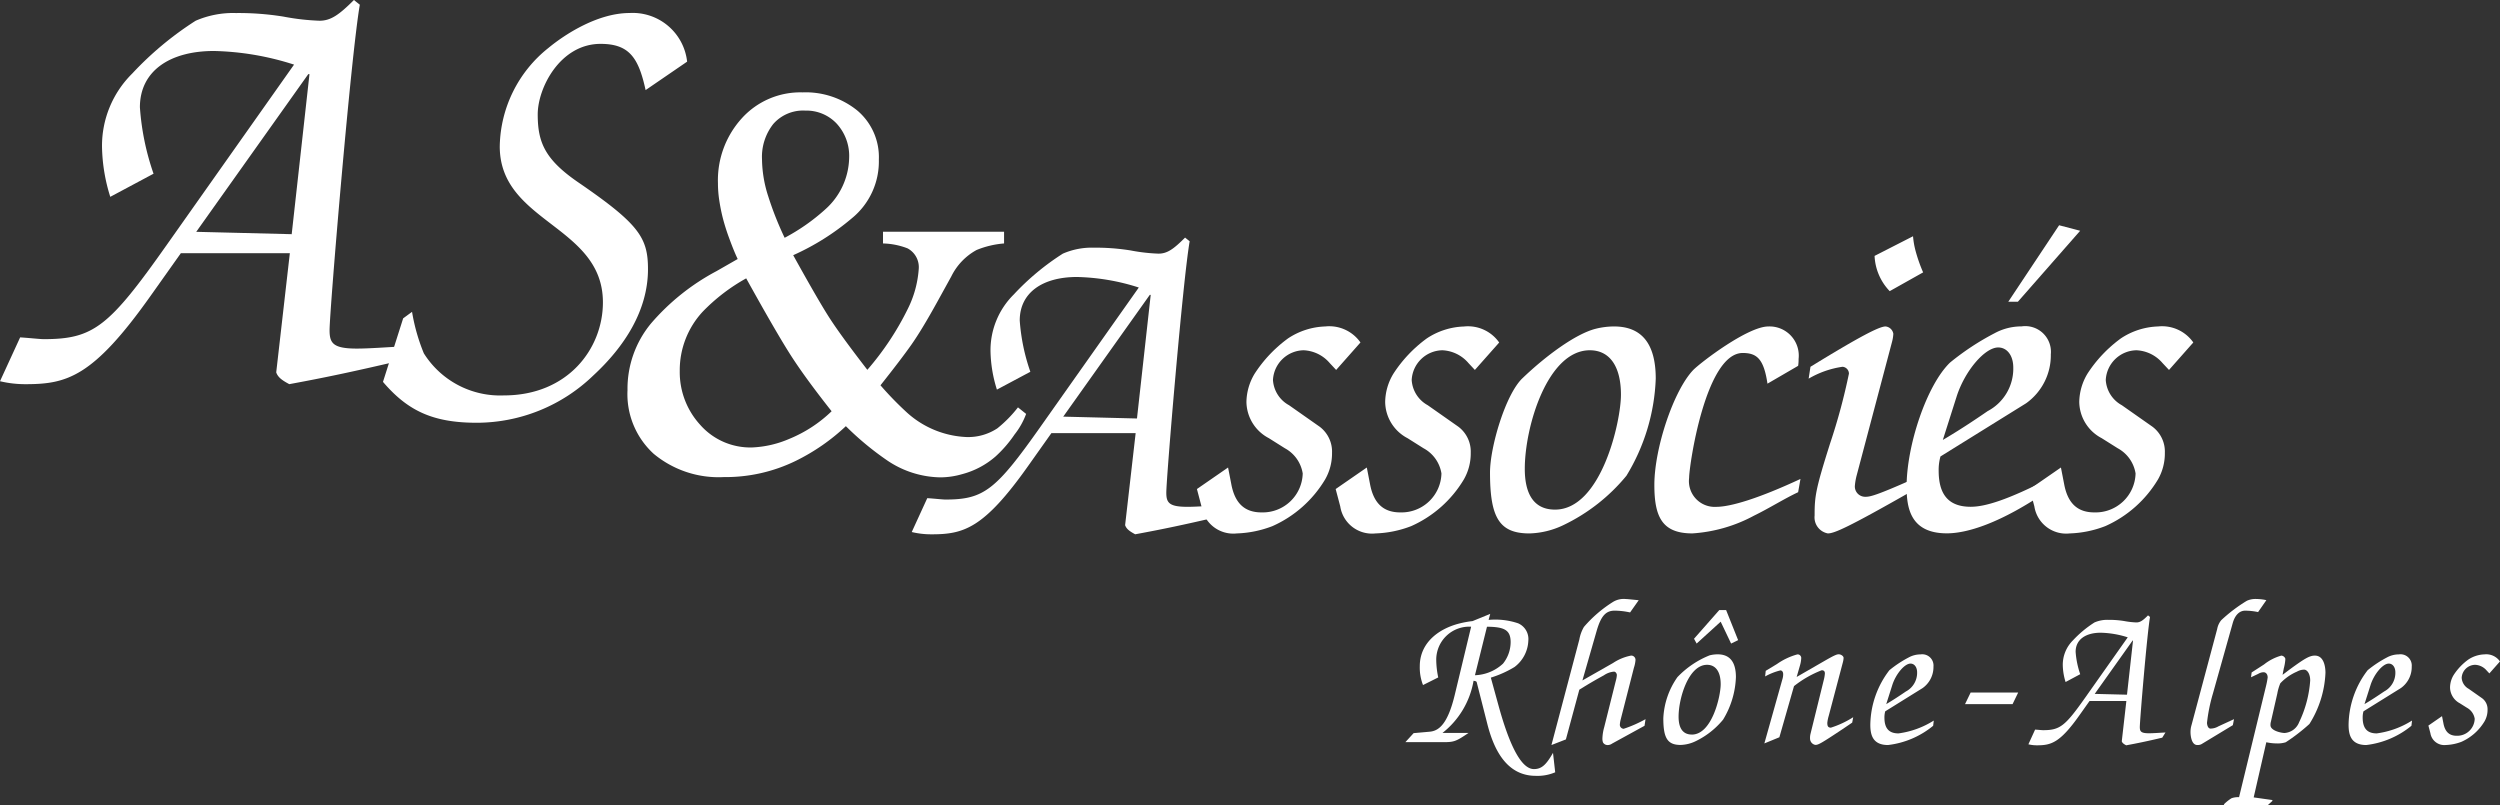 <svg xmlns="http://www.w3.org/2000/svg" xmlns:xlink="http://www.w3.org/1999/xlink" width="211.93" height="68.257" viewBox="0 0 211.93 68.257">
  <rect x="0" y="0" width="211.93" height="68.257" fill="#333333" stroke="none"/>
  <defs>
    <clipPath id="clip-path">
      <rect id="Rectangle_416" data-name="Rectangle 416" width="211.93" height="68.257" fill="#fff"/>
    </clipPath>
  </defs>
  <g id="Groupe_27" data-name="Groupe 27" clip-path="url(#clip-path)">
    <path id="Tracé_2" data-name="Tracé 2" d="M234.206,104.926a3.678,3.678,0,0,0,2.379-.985,2.938,2.938,0,0,0,.646-1.819c0-1.054-.56-1.292-2.005-1.309Zm-.324-4.114a2.8,2.8,0,0,0-2.958,2.8,7.482,7.482,0,0,0,.169,1.5l-1.29.646a4.085,4.085,0,0,1-.274-1.6c0-1.988,1.6-3.178,3.366-3.621a8.052,8.052,0,0,1,1.106-.2l1.5-.614-.138.512a6.079,6.079,0,0,1,2.5.288,1.452,1.452,0,0,1,.867,1.48,2.923,2.923,0,0,1-1.172,2.226,8.9,8.9,0,0,1-2.007.9l.646,2.347c.85,3.094,1.854,5.406,3.009,5.406.646,0,1.037-.357,1.616-1.378l.186,1.65a3.8,3.8,0,0,1-1.649.3c-2.6,0-3.621-2.48-4.114-4.436l-.886-3.485c-.015-.1-.151-.121-.272-.136a7.161,7.161,0,0,1-2.634,4.42h2.21c-1.037.7-1.21.782-2.109.782h-3.247l.7-.765,1.359-.121c.782-.067,1.529-.646,2.125-3.111Z" transform="translate(-109.171 -47.685)" fill="#fff"/>
    <path id="Tracé_3" data-name="Tracé 3" d="M257.262,102.738a4.19,4.19,0,0,1,1.532-.629.363.363,0,0,1,.372.374,2.751,2.751,0,0,1-.136.663l-1.121,4.386a2.435,2.435,0,0,0-.069.409.339.339,0,0,0,.324.374,10.674,10.674,0,0,0,1.853-.817l-.085.562-2.755,1.512a.634.634,0,0,1-.391.121.44.44,0,0,1-.376-.222.95.95,0,0,1-.05-.322,3.943,3.943,0,0,1,.153-.97l.986-3.943a2.1,2.1,0,0,0,.086-.477c0-.118-.1-.289-.24-.289a1.735,1.735,0,0,0-.85.306c-.9.493-1.463.834-2.091,1.225l-1.139,4.215-1.225.477,2.364-8.942a3.2,3.2,0,0,1,.391-1.072,10.8,10.8,0,0,1,2.448-2.109,1.734,1.734,0,0,1,1.089-.255c.153,0,.409.034,1.106.1l-.732,1.037A6.255,6.255,0,0,0,257.4,98.3c-.73,0-1.154.425-1.528,1.717l-1.207,4.2Z" transform="translate(-120.521 -46.534)" fill="#fff"/>
    <path id="Tracé_4" data-name="Tracé 4" d="M275.537,99.107l1.018,2.55-.594.29-.884-1.854-2.039,1.854-.221-.409,2.141-2.431Zm-2.908,10.556c1.718,0,2.448-3.265,2.448-4.267,0-1.037-.408-1.648-1.156-1.648-1.564,0-2.413,2.821-2.413,4.4,0,.782.238,1.512,1.121,1.512m-1.208-4.879a7.761,7.761,0,0,1,2.72-1.836,2.841,2.841,0,0,1,.68-.085c1,0,1.547.612,1.547,1.938a7.4,7.4,0,0,1-1.089,3.6,6.876,6.876,0,0,1-2.345,1.836,3.107,3.107,0,0,1-1.259.307c-1.121,0-1.461-.6-1.461-2.262a6.564,6.564,0,0,1,1.206-3.5" transform="translate(-129.211 -47.391)" fill="#fff"/>
    <path id="Tracé_5" data-name="Tracé 5" d="M286.626,113.855l1.529-5.44a1.418,1.418,0,0,0,.067-.426c0-.2-.1-.324-.236-.324a5.119,5.119,0,0,0-1.294.512l.05-.477.954-.577a5.544,5.544,0,0,1,1.733-.817.308.308,0,0,1,.324.3,2.61,2.61,0,0,1-.1.614l-.288,1,2.448-1.411c.8-.458.97-.51,1.121-.51.188,0,.408.153.408.3a1.581,1.581,0,0,1-.05.341l-1.208,4.574a3.167,3.167,0,0,0-.121.594c0,.237.037.41.307.41a8.1,8.1,0,0,0,1.888-.886l-.085.458-.63.428c-2.057,1.374-2.243,1.461-2.5,1.461a.548.548,0,0,1-.443-.51,1.446,1.446,0,0,1,.034-.409l1.139-4.625a2.879,2.879,0,0,0,.084-.508c0-.205-.1-.274-.272-.274a9.029,9.029,0,0,0-2.346,1.344l-1.24,4.336Z" transform="translate(-137.058 -50.833)" fill="#fff"/>
    <path id="Tracé_6" data-name="Tracé 6" d="M305.195,110.524c.577-.339,1.121-.7,1.666-1.071a1.788,1.788,0,0,0,.952-1.616c0-.458-.24-.748-.561-.748-.493,0-1.242.868-1.549,1.837Zm-.086.612a1.9,1.9,0,0,0-.067.527c0,.817.3,1.344,1.191,1.344a7.441,7.441,0,0,0,2.992-1.089l-.052.443a7.371,7.371,0,0,1-3.827,1.631c-1.359,0-1.5-.952-1.5-1.735a7.741,7.741,0,0,1,1.616-4.606,9.479,9.479,0,0,1,1.648-1.089,2.1,2.1,0,0,1,1-.253.954.954,0,0,1,1.089,1.035,2.189,2.189,0,0,1-.918,1.819Z" transform="translate(-145.295 -50.835)" fill="#fff"/>
    <path id="Tracé_7" data-name="Tracé 7" d="M319.7,112.5l-.477.985h4.03l.477-.985Z" transform="translate(-152.644 -53.794)" fill="#fff"/>
    <path id="Tracé_8" data-name="Tracé 8" d="M338.384,102.11h-.034l-3.213,4.522,2.737.069Zm-8.3,7.549c.272.017.561.05.68.05,1.428,0,1.869-.357,3.537-2.718l3.636-5.153a8.039,8.039,0,0,0-2.294-.391c-1.275,0-2.124.579-2.124,1.616a7.371,7.371,0,0,0,.389,1.9l-1.24.663a5.023,5.023,0,0,1-.238-1.428,2.919,2.919,0,0,1,.867-2.109,9.378,9.378,0,0,1,1.819-1.512,2.686,2.686,0,0,1,1.158-.221,7.98,7.98,0,0,1,1.359.1,6.808,6.808,0,0,0,1.037.119c.322,0,.56-.171.986-.6l.169.136c-.253,1.463-.865,8.791-.865,9.333,0,.376.1.527.782.527.341,0,.782-.034,1.393-.067l-.274.44c-1.24.292-2.038.46-3.057.648-.188-.1-.324-.188-.374-.341l.389-3.418H334.7l-.868,1.225c-1.648,2.329-2.4,2.534-3.586,2.534a3.037,3.037,0,0,1-.731-.086Z" transform="translate(-157.564 -47.81)" fill="#fff"/>
    <path id="Tracé_9" data-name="Tracé 9" d="M361.583,98.42a5.5,5.5,0,0,0-1.1-.119c-.393,0-.834.272-1.054,1.07l-1.683,5.986a13.973,13.973,0,0,0-.493,2.448c0,.151.067.493.3.493a1.338,1.338,0,0,0,.663-.188l1.327-.612-.1.51-2.584,1.564a.68.68,0,0,1-.427.119c-.525,0-.577-.884-.577-1.087a2.023,2.023,0,0,1,.085-.6l2.175-8.143a1.669,1.669,0,0,1,.341-.748,12.971,12.971,0,0,1,2.178-1.651,1.763,1.763,0,0,1,.8-.151,4.17,4.17,0,0,1,.851.1Z" transform="translate(-170.161 -46.534)" fill="#fff"/>
    <path id="Tracé_10" data-name="Tracé 10" d="M365.252,112.112a.99.99,0,0,0-.034.29c0,.475.936.661,1.191.661a1.427,1.427,0,0,0,1.24-.918,9.688,9.688,0,0,0,.936-3.535c0-.544-.238-.918-.527-.918a1.276,1.276,0,0,0-.594.169,4.251,4.251,0,0,0-1.411.987,4.064,4.064,0,0,0-.255.867Zm-.425-2.975a6.851,6.851,0,0,0,.153-.782c0-.237-.119-.442-.356-.442a.927.927,0,0,0-.443.136l-.612.29.052-.408,1.053-.68a4.147,4.147,0,0,1,1.463-.748.394.394,0,0,1,.339.255v.1a4.139,4.139,0,0,1-.134.75l-.1.525.562-.424c1.275-.935,1.717-1.207,2.175-1.207.765,0,.9.936.9,1.463a8.81,8.81,0,0,1-1.359,4.334,15.942,15.942,0,0,1-2.007,1.549,2.2,2.2,0,0,1-.732.1,4.293,4.293,0,0,1-.916-.1l-1.071,4.675,1.564.221.034.05-.017.034-.391.357h-3.655c-.033,0-.05-.05-.067-.067a3.524,3.524,0,0,1,.661-.527,1.67,1.67,0,0,1,.631-.086Z" transform="translate(-172.745 -50.926)" fill="#fff"/>
    <path id="Tracé_11" data-name="Tracé 11" d="M382.888,110.524c.577-.339,1.121-.7,1.666-1.071a1.788,1.788,0,0,0,.952-1.616c0-.458-.239-.748-.561-.748-.493,0-1.242.868-1.549,1.837Zm-.086.612a1.9,1.9,0,0,0-.067.527c0,.817.3,1.344,1.191,1.344a7.441,7.441,0,0,0,2.992-1.089l-.05.443a7.379,7.379,0,0,1-3.828,1.631c-1.359,0-1.5-.952-1.5-1.735a7.741,7.741,0,0,1,1.616-4.606,9.543,9.543,0,0,1,1.648-1.089,2.1,2.1,0,0,1,1-.253.954.954,0,0,1,1.089,1.035,2.189,2.189,0,0,1-.918,1.819Z" transform="translate(-182.446 -50.835)" fill="#fff"/>
    <path id="Tracé_12" data-name="Tracé 12" d="M399.671,107.921l-.238-.255a1.356,1.356,0,0,0-.97-.475,1.162,1.162,0,0,0-1.139,1.1,1.144,1.144,0,0,0,.594.936l1.139.8a1.154,1.154,0,0,1,.46.97,1.935,1.935,0,0,1-.255.985,4.329,4.329,0,0,1-1.955,1.735,4.06,4.06,0,0,1-1.327.272,1.193,1.193,0,0,1-1.308-1l-.171-.646,1.156-.8.119.609c.136.732.51,1.054,1.123,1.054a1.484,1.484,0,0,0,1.529-1.443,1.3,1.3,0,0,0-.665-.935l-.594-.374a1.543,1.543,0,0,1-.832-1.344,2.079,2.079,0,0,1,.306-1.054,4.91,4.91,0,0,1,1.24-1.307,2.625,2.625,0,0,1,1.377-.443,1.414,1.414,0,0,1,1.309.6Z" transform="translate(-188.642 -50.834)" fill="#fff"/>
    <path id="Tracé_13" data-name="Tracé 13" d="M26.235,6.283h-.1l-9.5,13.369,8.093.2ZM1.708,28.6c.805.05,1.66.15,2.011.15,4.221,0,5.529-1.055,10.453-8.042L24.927,5.478a23.73,23.73,0,0,0-6.784-1.156c-3.769,0-6.283,1.71-6.283,4.775a21.628,21.628,0,0,0,1.156,5.628L9.348,16.686a14.862,14.862,0,0,1-.7-4.223,8.614,8.614,0,0,1,2.563-6.23,27.688,27.688,0,0,1,5.377-4.476A7.979,7.979,0,0,1,20,1.106a23.834,23.834,0,0,1,4.02.3,19.711,19.711,0,0,0,3.067.351c.955,0,1.658-.5,2.916-1.757l.5.4c-.755,4.323-2.565,25.984-2.565,27.592,0,1.106.3,1.558,2.314,1.558,1,0,2.312-.1,4.121-.2l-.805,1.305c-3.669.855-6.031,1.357-9.046,1.911-.554-.3-.957-.554-1.106-1l1.154-10.1H15.33l-2.565,3.617C7.89,31.964,5.68,32.568,2.16,32.568A9.194,9.194,0,0,1,0,32.317Z" fill="#fff"/>
    <path id="Tracé_14" data-name="Tracé 14" d="M63.927,28l.754-.552a16.153,16.153,0,0,0,1,3.518,7.635,7.635,0,0,0,6.786,3.567c5.429,0,8.394-3.97,8.394-7.89,0-6.533-8.745-6.734-8.745-13.219a10.879,10.879,0,0,1,4.12-8.342c1.458-1.205,4.223-2.966,6.887-2.966A4.64,4.64,0,0,1,88,6.239l-3.52,2.411c-.6-2.762-1.4-3.918-3.818-3.918-3.418,0-5.327,3.719-5.327,5.979,0,2.364.6,3.821,3.468,5.782,5.126,3.517,5.879,4.673,5.879,7.338,0,3.517-2.011,6.584-4.623,9a14.249,14.249,0,0,1-9.9,4.02c-3.769,0-5.879-1.054-7.942-3.465Z" transform="translate(-29.751 -1.013)" fill="#fff"/>
    <path id="Tracé_15" data-name="Tracé 15" d="M118.667,24.956a6,6,0,0,0,2.061-4.386,4.051,4.051,0,0,0-1.053-2.91,3.515,3.515,0,0,0-2.664-1.108,3.362,3.362,0,0,0-2.712,1.131,4.5,4.5,0,0,0-.958,3,10.522,10.522,0,0,0,.533,3.151,27.158,27.158,0,0,0,1.386,3.5,16.82,16.82,0,0,0,3.408-2.377m-2.988,19.412a11.345,11.345,0,0,0,3.562-2.331q-2.192-2.772-3.412-4.664T112,30.772a15.766,15.766,0,0,0-3.677,2.816,7.292,7.292,0,0,0-1.955,5.034,6.614,6.614,0,0,0,1.724,4.558,5.663,5.663,0,0,0,4.422,1.927,8.883,8.883,0,0,0,3.165-.738m-4.4-15.236c-.2-.416-.435-.983-.7-1.708a17.921,17.921,0,0,1-.558-1.754c-.125-.493-.224-.989-.3-1.49a9.657,9.657,0,0,1-.115-1.464,7.81,7.81,0,0,1,2.026-5.517,6.687,6.687,0,0,1,5.139-2.193,6.952,6.952,0,0,1,4.656,1.545,5.175,5.175,0,0,1,1.819,4.156,6.216,6.216,0,0,1-2.306,4.986,20.81,20.81,0,0,1-4.955,3.115q2.047,3.7,3.013,5.218t3.272,4.5A24.082,24.082,0,0,0,125.68,33.4a8.962,8.962,0,0,0,.945-3.393,1.811,1.811,0,0,0-.945-1.777,6.189,6.189,0,0,0-2.082-.416v-.993h10.263v.993a7.753,7.753,0,0,0-2.329.554,5.13,5.13,0,0,0-2.143,2.239L128.18,32.8q-1.3,2.354-2.178,3.6t-2.618,3.439a27.735,27.735,0,0,0,2.12,2.195,8.027,8.027,0,0,0,5.174,2.191,4.491,4.491,0,0,0,2.613-.738,10.617,10.617,0,0,0,1.748-1.777l.692.554a6.329,6.329,0,0,1-.979,1.742,10.383,10.383,0,0,1-1.606,1.859,7.022,7.022,0,0,1-2.818,1.5,6.709,6.709,0,0,1-1.863.278,8.249,8.249,0,0,1-4.472-1.409,24.869,24.869,0,0,1-3.543-2.931,17.324,17.324,0,0,1-4.226,2.931,13.586,13.586,0,0,1-6.132,1.386,8.6,8.6,0,0,1-5.935-1.975,6.842,6.842,0,0,1-2.218-5.39,8.679,8.679,0,0,1,1.98-5.644,19.132,19.132,0,0,1,5.551-4.443Z" transform="translate(-48.744 -7.176)" fill="#fff"/>
    <path id="Tracé_16" data-name="Tracé 16" d="M168.37,43.453h-.077l-7.338,10.324,6.251.157ZM149.428,60.688c.621.038,1.283.117,1.552.117,3.263,0,4.269-.817,8.074-6.211l8.306-11.762a18.3,18.3,0,0,0-5.239-.893c-2.91,0-4.854,1.321-4.854,3.688a16.724,16.724,0,0,0,.9,4.347l-2.835,1.512a11.453,11.453,0,0,1-.543-3.258,6.652,6.652,0,0,1,1.98-4.814,21.219,21.219,0,0,1,4.152-3.454,6.136,6.136,0,0,1,2.639-.506,18.435,18.435,0,0,1,3.105.234,15.233,15.233,0,0,0,2.369.272c.736,0,1.281-.389,2.249-1.361l.389.313c-.581,3.337-1.98,20.066-1.98,21.31,0,.853.234,1.2,1.787,1.2.776,0,1.785-.077,3.182-.155l-.621,1.01c-2.834.66-4.658,1.047-6.987,1.474-.425-.232-.736-.427-.853-.776l.893-7.8h-7.142l-1.98,2.795c-3.764,5.317-5.472,5.783-8.191,5.783a7.008,7.008,0,0,1-1.668-.194Z" transform="translate(-70.822 -18.458)" fill="#fff"/>
    <path id="Tracé_17" data-name="Tracé 17" d="M206.248,56.722l-.544-.583a3.088,3.088,0,0,0-2.212-1.085,2.652,2.652,0,0,0-2.6,2.521,2.616,2.616,0,0,0,1.359,2.135l2.6,1.825a2.638,2.638,0,0,1,1.048,2.212A4.444,4.444,0,0,1,205.316,66a9.875,9.875,0,0,1-4.465,3.96,9.163,9.163,0,0,1-3.027.621,2.728,2.728,0,0,1-2.991-2.29l-.387-1.474,2.64-1.825.272,1.4c.31,1.669,1.166,2.406,2.561,2.406a3.39,3.39,0,0,0,3.495-3.3A2.958,2.958,0,0,0,201.9,63.36l-1.357-.855a3.518,3.518,0,0,1-1.9-3.067,4.762,4.762,0,0,1,.7-2.406,11.3,11.3,0,0,1,2.835-2.99,6.043,6.043,0,0,1,3.144-1.007,3.231,3.231,0,0,1,2.988,1.357Z" transform="translate(-92.98 -25.361)" fill="#fff"/>
    <path id="Tracé_18" data-name="Tracé 18" d="M228.785,56.722l-.544-.583a3.088,3.088,0,0,0-2.212-1.085,2.652,2.652,0,0,0-2.6,2.521,2.619,2.619,0,0,0,1.357,2.135l2.6,1.825a2.638,2.638,0,0,1,1.048,2.212A4.423,4.423,0,0,1,227.853,66a9.862,9.862,0,0,1-4.463,3.96,9.175,9.175,0,0,1-3.029.621,2.725,2.725,0,0,1-2.988-2.29l-.389-1.474,2.64-1.825.272,1.4c.311,1.669,1.166,2.406,2.563,2.406a3.388,3.388,0,0,0,3.493-3.3,2.952,2.952,0,0,0-1.514-2.134l-1.357-.855a3.515,3.515,0,0,1-1.9-3.067,4.742,4.742,0,0,1,.7-2.406,11.275,11.275,0,0,1,2.833-2.99,6.049,6.049,0,0,1,3.144-1.007,3.231,3.231,0,0,1,2.988,1.357Z" transform="translate(-103.757 -25.361)" fill="#fff"/>
    <path id="Tracé_19" data-name="Tracé 19" d="M247.565,68.56c3.918,0,5.59-7.453,5.59-9.741,0-2.37-.931-3.767-2.641-3.767-3.569,0-5.511,6.443-5.511,10.054,0,1.785.543,3.454,2.563,3.454m-2.756-11.141c1.94-1.863,4.5-3.765,6.211-4.192a6.492,6.492,0,0,1,1.551-.194c2.292,0,3.533,1.4,3.533,4.424a16.951,16.951,0,0,1-2.484,8.23,15.669,15.669,0,0,1-5.355,4.192,7.051,7.051,0,0,1-2.872.7c-2.563,0-3.339-1.359-3.339-5.162,0-2.174,1.321-6.639,2.756-8" transform="translate(-115.744 -25.359)" fill="#fff"/>
    <path id="Tracé_20" data-name="Tracé 20" d="M280.944,67.087c-1.165.544-2.446,1.357-3.726,1.98a12.719,12.719,0,0,1-5.241,1.512c-2.561,0-3.221-1.4-3.221-4.114,0-3.105,1.63-8,3.3-9.743.66-.66,4.62-3.686,6.366-3.686a2.474,2.474,0,0,1,2.561,2.756,3.418,3.418,0,0,1-.038.581l-2.6,1.512c-.311-2.093-.893-2.6-2.1-2.6-3.143,0-4.543,9.548-4.543,10.6A2.184,2.184,0,0,0,274,68.327c1.244,0,3.648-.736,7.142-2.365Z" transform="translate(-128.513 -25.361)" fill="#fff"/>
    <path id="Tracé_21" data-name="Tracé 21" d="M302.67,38.379a6.865,6.865,0,0,0,.194,1.163,13.041,13.041,0,0,0,.661,1.9l-2.833,1.591a4.6,4.6,0,0,1-1.283-2.988Zm-.194,21.659c-5.317,3.029-6.483,3.533-7.027,3.533a1.384,1.384,0,0,1-1.123-1.514c0-1.629.077-2.212,1.319-6.132a51.152,51.152,0,0,0,1.591-5.9.589.589,0,0,0-.543-.581,7.88,7.88,0,0,0-2.873,1.008l.155-1.008c4.116-2.525,5.821-3.418,6.366-3.418a.742.742,0,0,1,.659.623,3.343,3.343,0,0,1-.115.7L297.895,58.64a5.122,5.122,0,0,0-.153.855.873.873,0,0,0,.891.97c.351,0,.776-.038,4.077-1.514Z" transform="translate(-140.498 -18.352)" fill="#fff"/>
    <path id="Tracé_22" data-name="Tracé 22" d="M322.666,36.592l1.785.468-5.279,6.015h-.815Zm-9.858,18.2c1.319-.776,2.561-1.591,3.8-2.444a4.069,4.069,0,0,0,2.173-3.688c0-1.047-.542-1.708-1.28-1.708-1.127,0-2.834,1.98-3.533,4.192Zm-.2,1.4a4.265,4.265,0,0,0-.153,1.2c0,1.863.7,3.065,2.715,3.065,1.2,0,3.069-.541,6.834-2.482l-.117,1.008c-4.271,2.952-7.1,3.726-8.734,3.726-3.105,0-3.416-2.174-3.416-3.959,0-3.494,1.706-8.616,3.686-10.52a21.927,21.927,0,0,1,3.767-2.482,4.772,4.772,0,0,1,2.289-.582,2.177,2.177,0,0,1,2.484,2.367,4.992,4.992,0,0,1-2.1,4.154Z" transform="translate(-148.111 -17.497)" fill="#fff"/>
    <path id="Tracé_23" data-name="Tracé 23" d="M341.548,56.722,341,56.139a3.089,3.089,0,0,0-2.212-1.085,2.652,2.652,0,0,0-2.6,2.521,2.617,2.617,0,0,0,1.359,2.135l2.6,1.825a2.635,2.635,0,0,1,1.05,2.212A4.444,4.444,0,0,1,340.617,66a9.872,9.872,0,0,1-4.465,3.96,9.166,9.166,0,0,1-3.027.621,2.728,2.728,0,0,1-2.99-2.29l-.388-1.474,2.64-1.825.272,1.4c.309,1.669,1.164,2.406,2.562,2.406a3.39,3.39,0,0,0,3.494-3.3A2.963,2.963,0,0,0,337.2,63.36l-1.359-.855a3.519,3.519,0,0,1-1.9-3.067,4.767,4.767,0,0,1,.7-2.406,11.293,11.293,0,0,1,2.835-2.99,6.043,6.043,0,0,1,3.145-1.007,3.233,3.233,0,0,1,2.988,1.357Z" transform="translate(-157.678 -25.361)" fill="#fff"/>
  </g>
</svg>
